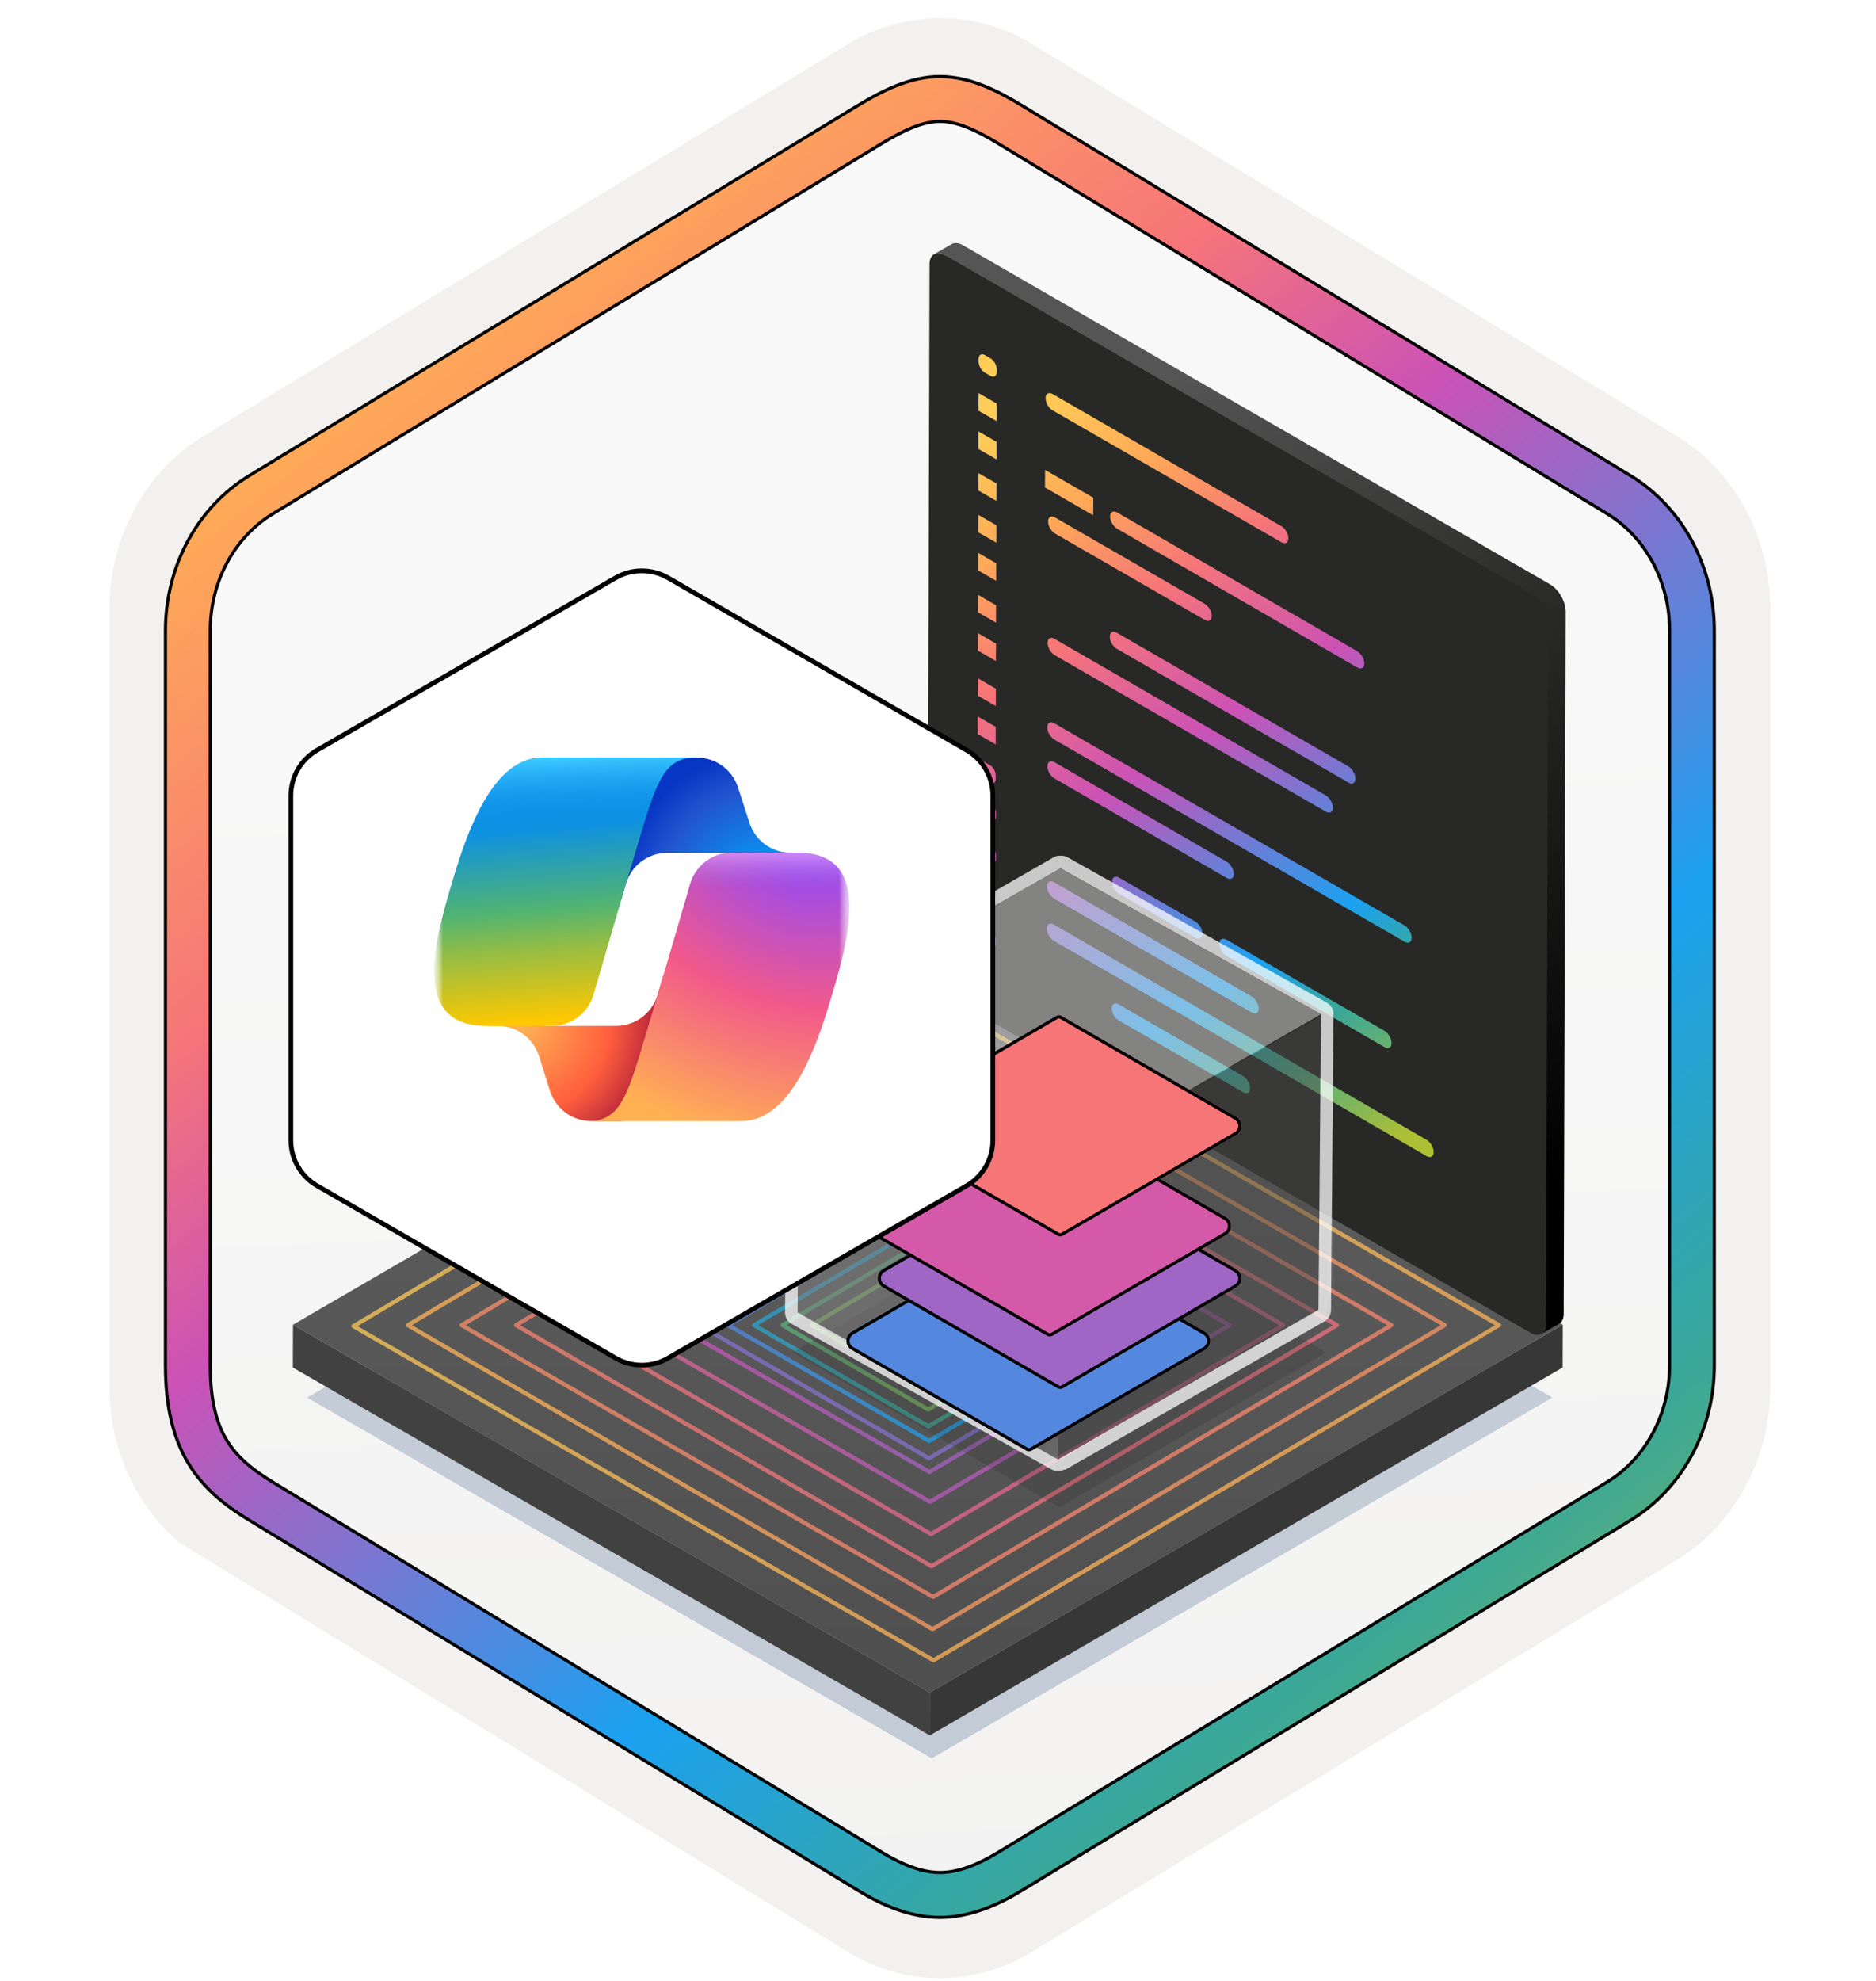 <?xml version="1.0" encoding="UTF-8"?>
<svg xmlns="http://www.w3.org/2000/svg" width="180" height="190" viewBox="0 0 180 190" fill="none">
  <g clip-path="url(#clip0_2430_69)">
    <path d="M90.186 189.742C93.246 189.742 96.256 188.892 98.916 187.272L160.886 149.612C166.426 146.242 169.856 139.912 169.856 133.072V58.362C169.856 51.542 166.426 45.202 160.886 41.822L98.916 4.162C93.586 0.922 86.766 0.942 81.466 4.162L19.496 41.842C13.956 45.212 10.506 51.542 10.506 58.382V133.082C10.506 138.842 12.956 144.262 17.056 147.832V147.862L81.466 187.292C84.106 188.892 87.126 189.742 90.186 189.742ZM90.836 8.692C92.786 8.692 95.266 9.902 96.976 10.952L157.736 48.142C161.486 50.422 163.606 57.022 163.606 61.772L162.976 133.072C162.976 137.822 159.776 142.092 156.026 144.372L95.626 180.752C92.196 182.842 89.406 182.842 85.966 180.752L24.756 144.282C21.006 142.002 17.986 137.802 17.986 133.072V59.432C17.986 54.692 20.716 49.802 24.486 47.512L85.066 10.952C86.766 9.912 88.886 8.692 90.836 8.692Z" fill="#F2F1F0"></path>
    <path fill-rule="evenodd" clip-rule="evenodd" d="M98.086 12.272C95.636 10.772 92.916 10.022 90.186 10.022C87.456 10.022 84.736 10.782 82.286 12.272L26.156 46.602C21.136 49.672 18.026 55.422 18.026 61.672V129.772C18.026 136.002 21.126 141.772 26.156 144.842L82.286 179.172C84.736 180.672 87.456 181.422 90.186 181.422C92.916 181.422 95.636 180.682 98.086 179.172L154.216 144.842C159.236 141.772 162.346 136.002 162.346 129.772V61.672C162.346 55.442 159.246 49.692 154.216 46.602L98.086 12.272Z" fill="url(#paint0_linear_2430_69)"></path>
    <path d="M21.774 138.164L21.773 138.164C20.812 136.594 20.176 134.403 20.176 130.962V60.482C20.176 55.701 22.561 51.481 26.164 49.29L84.623 13.751C86.713 12.5 88.541 11.642 90.186 11.642C91.82 11.642 93.679 12.491 95.738 13.74C95.738 13.74 95.738 13.74 95.738 13.74L154.208 49.28C157.81 51.471 160.196 55.691 160.196 60.472V130.952C160.196 135.723 157.81 139.953 154.208 142.144L95.748 177.684C93.797 178.868 91.906 179.602 90.196 179.602C88.486 179.602 86.594 178.868 84.644 177.684L26.164 142.154C24.163 140.929 22.736 139.744 21.774 138.164ZM97.974 10.074L97.973 10.074C95.862 8.793 93.121 7.342 90.186 7.342C87.257 7.342 84.53 8.786 82.444 10.042H82.434L82.398 10.064L23.928 45.614C23.928 45.614 23.928 45.614 23.928 45.614C18.96 48.633 15.876 54.303 15.876 60.482V130.962C15.876 134.941 16.619 137.96 18.097 140.4L18.098 140.4C19.575 142.829 21.659 144.445 23.928 145.82C23.928 145.82 23.928 145.82 23.928 145.82L82.388 181.36C84.617 182.716 87.315 183.912 90.176 183.912C93.035 183.912 95.744 182.726 97.974 181.37L156.434 145.83C161.401 142.811 164.486 137.141 164.486 130.962V60.482C164.486 54.303 161.401 48.633 156.434 45.614L97.974 10.074Z" fill="url(#paint1_linear_2430_69)" stroke="black" stroke-width="0.3"></path>
    <path opacity="0.2" d="M148.953 134.049L89.403 168.656L29.464 134.05L89.014 99.443L148.953 134.049Z" fill="#003067"></path>
    <path d="M149.944 127.058L89.221 162.346L28.11 127.063L88.832 91.775L149.944 127.058Z" fill="url(#paint2_linear_2430_69)"></path>
    <path d="M149.944 127.058L149.932 131.164L89.21 166.452L89.221 162.346L149.944 127.058Z" fill="#373737"></path>
    <path d="M89.221 162.346L89.21 166.452L28.098 131.169L28.11 127.063L89.221 162.346Z" fill="#414141"></path>
    <path opacity="0.75" d="M64.801 127.148L88.545 113.023L112.945 127.105L89.18 141.187L64.801 127.148Z" stroke="url(#paint3_linear_2430_69)" stroke-width="0.4" stroke-miterlimit="10" stroke-linejoin="round"></path>
    <path opacity="0.75" d="M67.084 127.105L88.588 114.355L110.662 127.105L89.137 139.876L67.084 127.105Z" stroke="url(#paint4_linear_2430_69)" stroke-width="0.4" stroke-miterlimit="10" stroke-linejoin="round"></path>
    <path opacity="0.75" d="M69.885 127.106L88.637 115.982L107.882 127.106L89.151 138.208L69.885 127.106Z" stroke="url(#paint5_linear_2430_69)" stroke-width="0.4" stroke-miterlimit="10" stroke-linejoin="round"></path>
    <path opacity="0.75" d="M72.351 127.106L88.681 117.442L105.416 127.106L89.086 136.811L72.351 127.106Z" stroke="url(#paint6_linear_2430_69)" stroke-width="0.4" stroke-miterlimit="10" stroke-linejoin="round"></path>
    <path opacity="0.75" d="M75.083 127.106L88.729 119.016L102.706 127.106L89.06 135.196L75.083 127.106Z" stroke="url(#paint7_linear_2430_69)" stroke-width="0.4" stroke-miterlimit="10" stroke-linejoin="round"></path>
    <path opacity="0.75" d="M77.884 127.104L88.738 120.672L99.884 127.104L89.012 133.517L77.884 127.104Z" stroke="url(#paint8_linear_2430_69)" stroke-width="0.4" stroke-miterlimit="10" stroke-linejoin="round"></path>
    <path opacity="0.75" d="M33.917 127.202L88.125 94.957L143.829 127.105L89.573 159.253L33.917 127.202Z" stroke="url(#paint9_linear_2430_69)" stroke-width="0.4" stroke-miterlimit="10" stroke-linejoin="round"></path>
    <path opacity="0.75" d="M39.13 127.105L88.221 97.998L138.616 127.105L89.476 156.261L39.13 127.105Z" stroke="url(#paint10_linear_2430_69)" stroke-width="0.4" stroke-miterlimit="10" stroke-linejoin="round"></path>
    <path opacity="0.75" d="M44.295 127.107L88.318 100.992L133.499 127.107L89.525 153.173L44.295 127.107Z" stroke="url(#paint11_linear_2430_69)" stroke-width="0.4" stroke-miterlimit="10" stroke-linejoin="round"></path>
    <path opacity="0.75" d="M49.508 127.105L88.414 104.08L128.286 127.105L89.38 150.227L49.508 127.105Z" stroke="url(#paint12_linear_2430_69)" stroke-width="0.4" stroke-miterlimit="10" stroke-linejoin="round"></path>
    <path opacity="0.75" d="M54.722 127.105L88.511 107.073L123.121 127.105L89.332 147.138L54.722 127.105Z" stroke="url(#paint13_linear_2430_69)" stroke-width="0.4" stroke-miterlimit="10" stroke-linejoin="round"></path>
    <path opacity="0.75" d="M59.838 127.105L88.511 110.114L117.956 127.105L89.235 144.048L59.838 127.105Z" stroke="url(#paint14_linear_2430_69)" stroke-width="0.4" stroke-miterlimit="10" stroke-linejoin="round"></path>
    <path d="M148.728 56.048L92.371 23.509C91.957 23.271 91.575 23.255 91.305 23.414L89.618 24.384C89.888 24.225 90.27 24.241 90.684 24.48L142.379 60.583C143.191 61.044 145.912 61.092 145.928 62.062L148.346 126.98C148.346 127.457 148.171 127.776 147.917 127.935L149.603 126.964C149.874 126.805 150.033 126.487 150.033 126.009L150.224 58.626C150.208 57.655 149.54 56.509 148.728 56.048Z" fill="url(#paint15_linear_2430_69)"></path>
    <path d="M147.041 57.018C147.853 57.48 148.505 58.626 148.537 59.596L148.346 126.98C148.346 127.935 147.662 128.301 146.85 127.839L90.493 95.301C89.649 94.808 88.997 93.646 88.997 92.707L89.188 25.339C89.188 24.384 89.872 24.019 90.684 24.48L147.041 57.018Z" fill="#282827"></path>
    <path d="M136.89 109.334C137.256 109.541 137.559 110.066 137.559 110.496C137.559 110.941 137.256 111.101 136.89 110.894L101.122 90.241C100.74 90.018 100.438 89.509 100.438 89.064C100.438 88.634 100.74 88.459 101.122 88.682L136.89 109.334Z" fill="url(#paint16_linear_2430_69)"></path>
    <path d="M119.261 103.209C119.642 103.431 119.945 103.941 119.945 104.37C119.945 104.816 119.642 104.975 119.261 104.752L107.343 97.878C106.961 97.656 106.675 97.147 106.675 96.717C106.675 96.287 106.977 96.112 107.343 96.335L119.261 103.209Z" fill="url(#paint17_linear_2430_69)"></path>
    <path d="M120.088 95.571C120.454 95.778 120.772 96.319 120.772 96.733C120.772 97.178 120.47 97.338 120.088 97.115L101.138 86.184C100.756 85.961 100.454 85.452 100.454 85.006C100.454 84.577 100.756 84.402 101.138 84.624L120.088 95.571Z" fill="url(#paint18_linear_2430_69)"></path>
    <path d="M114.694 88.395C115.076 88.618 115.378 89.143 115.378 89.557C115.378 90.002 115.076 90.162 114.694 89.939L107.375 85.722C106.993 85.499 106.707 84.99 106.707 84.561C106.707 84.131 107.009 83.956 107.375 84.179L114.694 88.395Z" fill="url(#paint19_linear_2430_69)"></path>
    <path d="M117.701 82.651C118.067 82.858 118.385 83.399 118.385 83.829C118.385 84.258 118.083 84.433 117.701 84.211L101.17 74.664C100.788 74.441 100.501 73.932 100.501 73.502C100.501 73.057 100.804 72.898 101.17 73.105L117.701 82.651Z" fill="url(#paint20_linear_2430_69)"></path>
    <path d="M132.849 98.881C133.215 99.088 133.517 99.613 133.517 100.042C133.517 100.488 133.215 100.647 132.849 100.44L117.685 91.689C117.303 91.466 117.001 90.957 117.001 90.511C117.001 90.082 117.303 89.923 117.685 90.13L132.849 98.881Z" fill="url(#paint21_linear_2430_69)"></path>
    <path d="M134.758 88.761C135.14 88.984 135.442 89.493 135.442 89.939C135.442 90.384 135.14 90.543 134.758 90.321L101.169 70.941C100.788 70.718 100.485 70.209 100.485 69.763C100.485 69.318 100.788 69.159 101.169 69.381L134.758 88.761Z" fill="url(#paint22_linear_2430_69)"></path>
    <path d="M127.2 76.287C127.582 76.51 127.884 77.035 127.884 77.464C127.884 77.91 127.582 78.069 127.2 77.846L101.201 62.842C100.819 62.619 100.517 62.11 100.517 61.664C100.517 61.219 100.819 61.06 101.201 61.283L127.2 76.287Z" fill="url(#paint23_linear_2430_69)"></path>
    <path d="M129.38 73.518C129.762 73.741 130.048 74.25 130.048 74.68C130.048 75.109 129.746 75.284 129.38 75.062L107.168 62.237C106.786 62.015 106.484 61.505 106.484 61.076C106.484 60.63 106.786 60.471 107.168 60.694L129.38 73.518Z" fill="url(#paint24_linear_2430_69)"></path>
    <path d="M95.615 46.374L95.6 48.045L93.865 47.042V45.371L95.615 46.374Z" fill="url(#paint25_linear_2430_69)"></path>
    <path d="M95.6 50.383V52.054L93.849 51.052L93.865 49.381L95.6 50.383Z" fill="url(#paint26_linear_2430_69)"></path>
    <path d="M95.584 54.027V55.714L93.849 54.711V53.025L95.584 54.027Z" fill="url(#paint27_linear_2430_69)"></path>
    <path d="M95.568 58.053V59.723L93.833 58.721V57.05L95.568 58.053Z" fill="url(#paint28_linear_2430_69)"></path>
    <path d="M95.568 61.728L95.552 63.399L93.817 62.396L93.833 60.726L95.568 61.728Z" fill="url(#paint29_linear_2430_69)"></path>
    <path d="M95.552 66.056V67.727L93.817 66.724V65.054L95.552 66.056Z" fill="url(#paint30_linear_2430_69)"></path>
    <path d="M95.536 69.716V71.402L93.802 70.4V68.713L95.536 69.716Z" fill="url(#paint31_linear_2430_69)"></path>
    <path d="M94.979 73.391C95.297 73.566 95.536 73.996 95.536 74.362V74.728C95.536 75.094 95.297 75.237 94.979 75.046L94.343 74.68C94.024 74.505 93.802 74.075 93.802 73.725V73.359C93.802 72.993 94.04 72.85 94.358 73.041L94.979 73.391Z" fill="url(#paint32_linear_2430_69)"></path>
    <path d="M95.027 77.051C95.329 77.226 95.568 77.655 95.568 78.005V78.292C95.568 78.658 95.329 78.801 95.011 78.61L94.486 78.308C94.183 78.133 93.945 77.703 93.945 77.353V77.067C93.945 76.701 94.183 76.573 94.502 76.748L95.027 77.051Z" fill="url(#paint33_linear_2430_69)"></path>
    <path d="M95.027 81.108C95.329 81.283 95.568 81.713 95.568 82.063V82.349C95.568 82.715 95.329 82.858 95.011 82.667L94.486 82.365C94.183 82.19 93.945 81.76 93.945 81.41V81.124C93.945 80.774 94.183 80.631 94.502 80.806L95.027 81.108Z" fill="url(#paint34_linear_2430_69)"></path>
    <path d="M95.011 85.149C95.313 85.324 95.552 85.754 95.552 86.104V86.391C95.552 86.756 95.313 86.9 94.995 86.709L94.47 86.406C94.167 86.231 93.929 85.802 93.929 85.452V85.165C93.929 84.815 94.167 84.672 94.486 84.847L95.011 85.149Z" fill="url(#paint35_linear_2430_69)"></path>
    <path d="M94.995 89.207C95.297 89.382 95.536 89.811 95.536 90.162V90.448C95.536 90.814 95.297 90.957 94.979 90.766L94.47 90.448C94.167 90.273 93.929 89.843 93.929 89.493V89.207C93.929 88.857 94.167 88.714 94.486 88.889L94.995 89.207Z" fill="url(#paint36_linear_2430_69)"></path>
    <path d="M115.584 57.91C115.95 58.116 116.268 58.641 116.268 59.071C116.268 59.517 115.966 59.676 115.584 59.453L101.232 51.179C100.85 50.956 100.564 50.447 100.564 50.017C100.564 49.588 100.866 49.413 101.232 49.636L115.584 57.91Z" fill="url(#paint37_linear_2430_69)"></path>
    <path d="M104.908 47.742L104.892 49.429L100.262 46.756L100.277 45.069L104.908 47.742Z" fill="url(#paint38_linear_2430_69)"></path>
    <path d="M130.222 62.46C130.588 62.667 130.906 63.208 130.906 63.638C130.906 64.083 130.604 64.242 130.222 64.019L107.199 50.718C106.817 50.495 106.515 49.986 106.515 49.54C106.515 49.111 106.817 48.935 107.199 49.158L130.222 62.46Z" fill="url(#paint39_linear_2430_69)"></path>
    <path d="M95.026 34.361C95.376 34.568 95.631 35.013 95.631 35.411V35.697C95.631 36.079 95.344 36.239 95.026 36.047L94.501 35.745C94.167 35.554 93.896 35.077 93.896 34.695V34.409C93.896 34.043 94.167 33.868 94.501 34.059L95.026 34.361Z" fill="url(#paint40_linear_2430_69)"></path>
    <path d="M95.631 38.705V40.391L93.88 39.389L93.896 37.702L95.631 38.705Z" fill="url(#paint41_linear_2430_69)"></path>
    <path d="M95.615 42.38V44.067L93.88 43.065V41.378L95.615 42.38Z" fill="url(#paint42_linear_2430_69)"></path>
    <path d="M122.934 50.463C123.3 50.67 123.618 51.195 123.618 51.624C123.618 52.07 123.316 52.229 122.934 52.006L100.993 39.357C100.611 39.134 100.324 38.625 100.324 38.18C100.324 37.75 100.627 37.575 101.008 37.798L122.934 50.463Z" fill="url(#paint43_linear_2430_69)"></path>
    <path opacity="0.15" d="M127.235 129.737L101.643 144.584L76.051 129.737L101.527 114.89L127.235 129.737Z" fill="#1F1D20"></path>
    <path opacity="0.5" d="M76.768 97.523L101.759 83.287L126.75 97.28L101.759 111.642L76.768 97.523Z" fill="#DEDEDE"></path>
    <path opacity="0.5" d="M101.759 111.642L101.516 139.997L126.507 125.762L126.75 97.407L101.759 111.642Z" fill="#4A4A4A"></path>
    <path opacity="0.5" d="M76.768 97.523L76.525 125.878L101.516 139.997L101.759 111.642L76.768 97.523Z" fill="#838383"></path>
    <path opacity="0.75" d="M101.759 83.277L126.75 97.27L126.508 125.625L101.516 139.987L76.525 125.878L76.768 97.523L101.759 83.277ZM101.759 82.075C101.516 82.075 101.4 82.075 101.158 82.191L76.167 96.553C75.808 96.795 75.566 97.154 75.566 97.639C75.566 97.639 75.566 97.639 75.566 97.755L75.323 125.878C75.323 126.363 75.566 126.721 75.924 126.964L100.915 140.957C101.158 141.073 101.274 141.073 101.516 141.073C101.759 141.073 101.875 141.073 102.117 140.957C102.117 140.957 102.117 140.957 102.233 140.957L127.109 126.721C127.467 126.479 127.71 126.12 127.71 125.635L127.952 97.28C127.952 96.795 127.71 96.437 127.351 96.194L102.371 82.191C102.128 82.075 101.885 82.075 101.759 82.075Z" fill="white"></path>
    <g filter="url(#filter0_dddd_2430_69)">
      <path d="M118.61 120.744C119.276 121.128 119.277 122.089 118.612 122.475L101.977 132.133C101.823 132.223 101.632 132.223 101.477 132.134L84.718 122.47C84.052 122.086 84.051 121.125 84.716 120.739L101.351 111.081C101.505 110.991 101.696 110.991 101.851 111.08L118.61 120.744Z" fill="#5388DE"></path>
      <path d="M118.537 122.345L101.902 132.003C101.794 132.066 101.66 132.067 101.552 132.004L84.793 122.34C84.227 122.014 84.226 121.197 84.791 120.869L101.426 111.211C101.534 111.148 101.668 111.148 101.776 111.21L118.535 120.874C119.101 121.2 119.102 122.017 118.537 122.345Z" stroke="black" stroke-width="0.3"></path>
    </g>
    <g filter="url(#filter1_dddd_2430_69)">
      <path d="M118.611 114.745C119.277 115.129 119.279 116.089 118.614 116.475L101.978 126.154C101.823 126.244 101.631 126.244 101.476 126.154L84.716 116.471C84.051 116.086 84.05 115.126 84.714 114.74L101.351 105.081C101.505 104.991 101.696 104.991 101.851 105.08L118.611 114.745Z" fill="#9F66C5"></path>
      <path d="M118.539 116.346L101.902 126.024C101.794 126.087 101.66 126.087 101.551 126.025L84.791 116.341C84.225 116.014 84.225 115.198 84.79 114.87L101.426 105.211C101.534 105.148 101.668 105.148 101.776 105.21L118.536 114.875C119.102 115.201 119.104 116.017 118.539 116.346Z" stroke="black" stroke-width="0.3"></path>
    </g>
    <g filter="url(#filter2_dddd_2430_69)">
      <path d="M118.612 107.731C119.277 108.115 119.278 109.076 118.614 109.462L101.977 119.121C101.823 119.211 101.632 119.211 101.477 119.122L84.717 109.457C84.051 109.073 84.049 108.113 84.714 107.727L101.35 98.048C101.505 97.958 101.696 97.958 101.852 98.047L118.612 107.731Z" fill="#D45AA9"></path>
      <path d="M118.538 109.332L101.902 118.991C101.794 119.054 101.66 119.054 101.552 118.992L84.792 109.327C84.226 109.001 84.224 108.185 84.789 107.856L101.426 98.178C101.534 98.115 101.668 98.115 101.777 98.177L118.537 107.861C119.102 108.188 119.103 109.004 118.538 109.332Z" stroke="black" stroke-width="0.3"></path>
    </g>
    <g filter="url(#filter3_dddd_2430_69)">
      <path d="M118.612 100.128C119.277 100.513 119.278 101.473 118.613 101.859L101.977 111.518C101.822 111.608 101.631 111.608 101.476 111.519L84.717 101.854C84.051 101.47 84.049 100.51 84.713 100.124L101.35 90.445C101.505 90.355 101.696 90.355 101.851 90.445L118.612 100.128Z" fill="#F67678"></path>
      <path d="M118.538 101.729L101.902 111.388C101.794 111.451 101.66 111.451 101.551 111.389L84.792 101.724C84.226 101.398 84.224 100.582 84.789 100.253L101.425 90.575C101.534 90.512 101.668 90.512 101.776 90.575L118.537 100.258C119.102 100.585 119.103 101.401 118.538 101.729Z" stroke="black" stroke-width="0.3"></path>
    </g>
    <g filter="url(#filter4_d_2430_69)">
      <path d="M95.335 105.374V72.312C95.335 71.416 95.099 70.535 94.651 69.759C94.203 68.983 93.559 68.338 92.783 67.889L64.139 51.358C63.363 50.911 62.482 50.675 61.585 50.675C60.689 50.675 59.808 50.911 59.031 51.358L30.387 67.889C29.61 68.337 28.965 68.981 28.516 69.758C28.067 70.534 27.831 71.415 27.831 72.312V105.374C27.83 106.271 28.066 107.152 28.515 107.928C28.964 108.705 29.61 109.349 30.387 109.796L59.031 126.327C59.807 126.777 60.688 127.014 61.585 127.014C62.482 127.014 63.363 126.777 64.139 126.327L92.783 109.796C93.56 109.348 94.204 108.704 94.652 107.927C95.1 107.151 95.336 106.27 95.335 105.374V105.374Z" fill="white"></path>
      <path d="M95.335 105.374V72.312C95.335 71.416 95.099 70.535 94.651 69.759C94.203 68.983 93.559 68.338 92.783 67.889M95.335 105.374C95.336 106.27 95.1 107.151 94.652 107.927C94.204 108.704 93.56 109.348 92.783 109.796L64.139 126.327C63.363 126.777 62.482 127.014 61.585 127.014C60.688 127.014 59.807 126.777 59.031 126.327L30.387 109.796C29.61 109.349 28.964 108.705 28.515 107.928C28.066 107.152 27.83 106.271 27.831 105.374V72.312C27.831 71.415 28.067 70.534 28.516 69.758C28.965 68.981 29.61 68.337 30.387 67.889L59.031 51.358M95.335 105.374L95.185 105.374C95.186 106.244 94.957 107.099 94.522 107.852C94.088 108.606 93.462 109.232 92.708 109.666L92.778 109.787L92.708 109.666L64.064 126.197L64.064 126.197C63.311 126.634 62.456 126.864 61.585 126.864C60.715 126.864 59.859 126.634 59.106 126.197L59.106 126.197L30.462 109.666L30.462 109.666C29.707 109.232 29.081 108.607 28.645 107.853C28.209 107.1 27.98 106.244 27.981 105.374V105.374V72.312C27.981 71.442 28.21 70.587 28.646 69.833C29.082 69.079 29.708 68.454 30.462 68.019L30.462 68.019L59.106 51.488L59.031 51.358M95.335 105.374H95.185V72.312C95.185 71.442 94.956 70.587 94.521 69.834C94.087 69.081 93.461 68.455 92.708 68.019M92.783 67.889L64.139 51.358C63.363 50.911 62.482 50.675 61.585 50.675C60.689 50.675 59.808 50.911 59.031 51.358M92.783 67.889L92.708 68.019L92.708 68.019M92.783 67.889L92.708 68.019M59.031 51.358L59.106 51.488C59.86 51.054 60.715 50.825 61.585 50.825C62.455 50.825 63.31 51.054 64.064 51.488M92.708 68.019L64.064 51.488M64.064 51.488L64.137 51.363L64.064 51.488L64.064 51.488Z" stroke="black" stroke-width="0.3"></path>
    </g>
    <mask id="mask0_2430_69" style="mask-type:luminance" maskUnits="userSpaceOnUse" x="41" y="70" width="41" height="41">
      <path d="M81.507 70.172H41.659V110.02H81.507V70.172Z" fill="white"></path>
    </mask>
    <g mask="url(#mask0_2430_69)">
      <mask id="mask1_2430_69" style="mask-type:luminance" maskUnits="userSpaceOnUse" x="41" y="70" width="41" height="41">
        <path d="M81.506 70.172H41.658V110.02H81.506V70.172Z" fill="white"></path>
      </mask>
      <g mask="url(#mask1_2430_69)">
        <path d="M70.814 75.536C70.259 73.823 68.664 72.663 66.864 72.663H65.492C63.485 72.663 61.766 74.098 61.407 76.072L59.463 86.775L60.053 84.772C60.574 83.007 62.194 81.795 64.035 81.795H70.959L73.942 83.277L76.818 81.795H75.859C74.059 81.795 72.464 80.635 71.91 78.922L70.814 75.536Z" fill="url(#paint44_radial_2430_69)"></path>
        <path d="M52.777 104.639C53.326 106.36 54.925 107.529 56.732 107.529H59.42C61.7 107.529 63.553 105.691 63.571 103.412L63.65 93.553L63.09 95.432C62.566 97.192 60.949 98.398 59.112 98.398H52.137L49.579 96.692L46.811 98.398H47.755C49.562 98.398 51.161 99.567 51.71 101.289L52.777 104.639Z" fill="url(#paint45_radial_2430_69)"></path>
        <path d="M66.563 72.664H52.035C47.885 72.664 45.394 78.06 43.734 83.456C41.767 89.849 39.193 98.399 46.639 98.399H52.959C54.808 98.399 56.432 97.181 56.948 95.405C58.039 91.652 59.95 85.106 61.451 80.122C62.214 77.589 62.85 75.414 63.825 74.059C64.372 73.3 65.283 72.664 66.563 72.664Z" fill="url(#paint46_linear_2430_69)"></path>
        <path d="M66.563 72.664H52.035C47.885 72.664 45.394 78.06 43.734 83.456C41.767 89.849 39.193 98.399 46.639 98.399H52.959C54.808 98.399 56.432 97.181 56.948 95.405C58.039 91.652 59.95 85.106 61.451 80.122C62.214 77.589 62.85 75.414 63.825 74.059C64.372 73.3 65.283 72.664 66.563 72.664Z" fill="url(#paint47_linear_2430_69)"></path>
        <path d="M56.599 107.53H71.127C75.278 107.53 77.769 102.134 79.429 96.737C81.396 90.344 83.97 81.794 76.523 81.794H70.204C68.355 81.794 66.73 83.013 66.215 84.788C65.124 88.541 63.213 95.088 61.712 100.071C60.949 102.604 60.313 104.78 59.338 106.134C58.791 106.894 57.879 107.53 56.599 107.53Z" fill="url(#paint48_radial_2430_69)"></path>
        <path d="M56.599 107.53H71.127C75.278 107.53 77.769 102.134 79.429 96.737C81.396 90.344 83.97 81.794 76.523 81.794H70.204C68.355 81.794 66.73 83.013 66.215 84.788C65.124 88.541 63.213 95.088 61.712 100.071C60.949 102.604 60.313 104.78 59.338 106.134C58.791 106.894 57.879 107.53 56.599 107.53Z" fill="url(#paint49_linear_2430_69)"></path>
      </g>
    </g>
  </g>
  <defs>
    <filter id="filter0_dddd_2430_69" x="80.218" y="110.013" width="39.892" height="28.187" filterUnits="userSpaceOnUse" color-interpolation-filters="sRGB">
      <feFlood flood-opacity="0" result="BackgroundImageFix"></feFlood>
      <feColorMatrix in="SourceAlpha" type="matrix" values="0 0 0 0 0 0 0 0 0 0 0 0 0 0 0 0 0 0 127 0" result="hardAlpha"></feColorMatrix>
      <feOffset></feOffset>
      <feGaussianBlur stdDeviation="0.5"></feGaussianBlur>
      <feColorMatrix type="matrix" values="0 0 0 0 0 0 0 0 0 0 0 0 0 0 0 0 0 0 0.1 0"></feColorMatrix>
      <feBlend mode="normal" in2="BackgroundImageFix" result="effect1_dropShadow_2430_69"></feBlend>
      <feColorMatrix in="SourceAlpha" type="matrix" values="0 0 0 0 0 0 0 0 0 0 0 0 0 0 0 0 0 0 127 0" result="hardAlpha"></feColorMatrix>
      <feOffset dy="1"></feOffset>
      <feGaussianBlur stdDeviation="0.5"></feGaussianBlur>
      <feColorMatrix type="matrix" values="0 0 0 0 0 0 0 0 0 0 0 0 0 0 0 0 0 0 0.09 0"></feColorMatrix>
      <feBlend mode="normal" in2="effect1_dropShadow_2430_69" result="effect2_dropShadow_2430_69"></feBlend>
      <feColorMatrix in="SourceAlpha" type="matrix" values="0 0 0 0 0 0 0 0 0 0 0 0 0 0 0 0 0 0 127 0" result="hardAlpha"></feColorMatrix>
      <feOffset dx="-1" dy="2"></feOffset>
      <feGaussianBlur stdDeviation="0.5"></feGaussianBlur>
      <feColorMatrix type="matrix" values="0 0 0 0 0 0 0 0 0 0 0 0 0 0 0 0 0 0 0.05 0"></feColorMatrix>
      <feBlend mode="normal" in2="effect2_dropShadow_2430_69" result="effect3_dropShadow_2430_69"></feBlend>
      <feColorMatrix in="SourceAlpha" type="matrix" values="0 0 0 0 0 0 0 0 0 0 0 0 0 0 0 0 0 0 127 0" result="hardAlpha"></feColorMatrix>
      <feOffset dx="-2" dy="4"></feOffset>
      <feGaussianBlur stdDeviation="1"></feGaussianBlur>
      <feColorMatrix type="matrix" values="0 0 0 0 0 0 0 0 0 0 0 0 0 0 0 0 0 0 0.01 0"></feColorMatrix>
      <feBlend mode="normal" in2="effect3_dropShadow_2430_69" result="effect4_dropShadow_2430_69"></feBlend>
      <feBlend mode="normal" in="SourceGraphic" in2="effect4_dropShadow_2430_69" result="shape"></feBlend>
    </filter>
    <filter id="filter1_dddd_2430_69" x="82.216" y="104.013" width="38.895" height="28.208" filterUnits="userSpaceOnUse" color-interpolation-filters="sRGB">
      <feFlood flood-opacity="0" result="BackgroundImageFix"></feFlood>
      <feColorMatrix in="SourceAlpha" type="matrix" values="0 0 0 0 0 0 0 0 0 0 0 0 0 0 0 0 0 0 127 0" result="hardAlpha"></feColorMatrix>
      <feOffset></feOffset>
      <feGaussianBlur stdDeviation="0.5"></feGaussianBlur>
      <feColorMatrix type="matrix" values="0 0 0 0 0 0 0 0 0 0 0 0 0 0 0 0 0 0 0.1 0"></feColorMatrix>
      <feBlend mode="normal" in2="BackgroundImageFix" result="effect1_dropShadow_2430_69"></feBlend>
      <feColorMatrix in="SourceAlpha" type="matrix" values="0 0 0 0 0 0 0 0 0 0 0 0 0 0 0 0 0 0 127 0" result="hardAlpha"></feColorMatrix>
      <feOffset dy="1"></feOffset>
      <feGaussianBlur stdDeviation="0.5"></feGaussianBlur>
      <feColorMatrix type="matrix" values="0 0 0 0 0 0 0 0 0 0 0 0 0 0 0 0 0 0 0.09 0"></feColorMatrix>
      <feBlend mode="normal" in2="effect1_dropShadow_2430_69" result="effect2_dropShadow_2430_69"></feBlend>
      <feColorMatrix in="SourceAlpha" type="matrix" values="0 0 0 0 0 0 0 0 0 0 0 0 0 0 0 0 0 0 127 0" result="hardAlpha"></feColorMatrix>
      <feOffset dy="2"></feOffset>
      <feGaussianBlur stdDeviation="0.5"></feGaussianBlur>
      <feColorMatrix type="matrix" values="0 0 0 0 0 0 0 0 0 0 0 0 0 0 0 0 0 0 0.05 0"></feColorMatrix>
      <feBlend mode="normal" in2="effect2_dropShadow_2430_69" result="effect3_dropShadow_2430_69"></feBlend>
      <feColorMatrix in="SourceAlpha" type="matrix" values="0 0 0 0 0 0 0 0 0 0 0 0 0 0 0 0 0 0 127 0" result="hardAlpha"></feColorMatrix>
      <feOffset dy="4"></feOffset>
      <feGaussianBlur stdDeviation="1"></feGaussianBlur>
      <feColorMatrix type="matrix" values="0 0 0 0 0 0 0 0 0 0 0 0 0 0 0 0 0 0 0.01 0"></feColorMatrix>
      <feBlend mode="normal" in2="effect3_dropShadow_2430_69" result="effect4_dropShadow_2430_69"></feBlend>
      <feBlend mode="normal" in="SourceGraphic" in2="effect4_dropShadow_2430_69" result="shape"></feBlend>
    </filter>
    <filter id="filter2_dddd_2430_69" x="81.216" y="96.98" width="39.895" height="29.208" filterUnits="userSpaceOnUse" color-interpolation-filters="sRGB">
      <feFlood flood-opacity="0" result="BackgroundImageFix"></feFlood>
      <feColorMatrix in="SourceAlpha" type="matrix" values="0 0 0 0 0 0 0 0 0 0 0 0 0 0 0 0 0 0 127 0" result="hardAlpha"></feColorMatrix>
      <feOffset></feOffset>
      <feGaussianBlur stdDeviation="0.5"></feGaussianBlur>
      <feColorMatrix type="matrix" values="0 0 0 0 0 0 0 0 0 0 0 0 0 0 0 0 0 0 0.1 0"></feColorMatrix>
      <feBlend mode="normal" in2="BackgroundImageFix" result="effect1_dropShadow_2430_69"></feBlend>
      <feColorMatrix in="SourceAlpha" type="matrix" values="0 0 0 0 0 0 0 0 0 0 0 0 0 0 0 0 0 0 127 0" result="hardAlpha"></feColorMatrix>
      <feOffset dy="1"></feOffset>
      <feGaussianBlur stdDeviation="0.5"></feGaussianBlur>
      <feColorMatrix type="matrix" values="0 0 0 0 0 0 0 0 0 0 0 0 0 0 0 0 0 0 0.09 0"></feColorMatrix>
      <feBlend mode="normal" in2="effect1_dropShadow_2430_69" result="effect2_dropShadow_2430_69"></feBlend>
      <feColorMatrix in="SourceAlpha" type="matrix" values="0 0 0 0 0 0 0 0 0 0 0 0 0 0 0 0 0 0 127 0" result="hardAlpha"></feColorMatrix>
      <feOffset dy="3"></feOffset>
      <feGaussianBlur stdDeviation="1"></feGaussianBlur>
      <feColorMatrix type="matrix" values="0 0 0 0 0 0 0 0 0 0 0 0 0 0 0 0 0 0 0.05 0"></feColorMatrix>
      <feBlend mode="normal" in2="effect2_dropShadow_2430_69" result="effect3_dropShadow_2430_69"></feBlend>
      <feColorMatrix in="SourceAlpha" type="matrix" values="0 0 0 0 0 0 0 0 0 0 0 0 0 0 0 0 0 0 127 0" result="hardAlpha"></feColorMatrix>
      <feOffset dx="-1" dy="5"></feOffset>
      <feGaussianBlur stdDeviation="1"></feGaussianBlur>
      <feColorMatrix type="matrix" values="0 0 0 0 0 0 0 0 0 0 0 0 0 0 0 0 0 0 0.01 0"></feColorMatrix>
      <feBlend mode="normal" in2="effect3_dropShadow_2430_69" result="effect4_dropShadow_2430_69"></feBlend>
      <feBlend mode="normal" in="SourceGraphic" in2="effect4_dropShadow_2430_69" result="shape"></feBlend>
    </filter>
    <filter id="filter3_dddd_2430_69" x="82.216" y="89.377" width="38.895" height="28.208" filterUnits="userSpaceOnUse" color-interpolation-filters="sRGB">
      <feFlood flood-opacity="0" result="BackgroundImageFix"></feFlood>
      <feColorMatrix in="SourceAlpha" type="matrix" values="0 0 0 0 0 0 0 0 0 0 0 0 0 0 0 0 0 0 127 0" result="hardAlpha"></feColorMatrix>
      <feOffset></feOffset>
      <feGaussianBlur stdDeviation="0.5"></feGaussianBlur>
      <feColorMatrix type="matrix" values="0 0 0 0 0 0 0 0 0 0 0 0 0 0 0 0 0 0 0.1 0"></feColorMatrix>
      <feBlend mode="normal" in2="BackgroundImageFix" result="effect1_dropShadow_2430_69"></feBlend>
      <feColorMatrix in="SourceAlpha" type="matrix" values="0 0 0 0 0 0 0 0 0 0 0 0 0 0 0 0 0 0 127 0" result="hardAlpha"></feColorMatrix>
      <feOffset dy="1"></feOffset>
      <feGaussianBlur stdDeviation="0.5"></feGaussianBlur>
      <feColorMatrix type="matrix" values="0 0 0 0 0 0 0 0 0 0 0 0 0 0 0 0 0 0 0.09 0"></feColorMatrix>
      <feBlend mode="normal" in2="effect1_dropShadow_2430_69" result="effect2_dropShadow_2430_69"></feBlend>
      <feColorMatrix in="SourceAlpha" type="matrix" values="0 0 0 0 0 0 0 0 0 0 0 0 0 0 0 0 0 0 127 0" result="hardAlpha"></feColorMatrix>
      <feOffset dy="2"></feOffset>
      <feGaussianBlur stdDeviation="0.5"></feGaussianBlur>
      <feColorMatrix type="matrix" values="0 0 0 0 0 0 0 0 0 0 0 0 0 0 0 0 0 0 0.05 0"></feColorMatrix>
      <feBlend mode="normal" in2="effect2_dropShadow_2430_69" result="effect3_dropShadow_2430_69"></feBlend>
      <feColorMatrix in="SourceAlpha" type="matrix" values="0 0 0 0 0 0 0 0 0 0 0 0 0 0 0 0 0 0 127 0" result="hardAlpha"></feColorMatrix>
      <feOffset dy="4"></feOffset>
      <feGaussianBlur stdDeviation="1"></feGaussianBlur>
      <feColorMatrix type="matrix" values="0 0 0 0 0 0 0 0 0 0 0 0 0 0 0 0 0 0 0.01 0"></feColorMatrix>
      <feBlend mode="normal" in2="effect3_dropShadow_2430_69" result="effect4_dropShadow_2430_69"></feBlend>
      <feBlend mode="normal" in="SourceGraphic" in2="effect4_dropShadow_2430_69" result="shape"></feBlend>
    </filter>
    <filter id="filter4_d_2430_69" x="23.831" y="50.675" width="75.504" height="84.339" filterUnits="userSpaceOnUse" color-interpolation-filters="sRGB">
      <feFlood flood-opacity="0" result="BackgroundImageFix"></feFlood>
      <feColorMatrix in="SourceAlpha" type="matrix" values="0 0 0 0 0 0 0 0 0 0 0 0 0 0 0 0 0 0 127 0" result="hardAlpha"></feColorMatrix>
      <feOffset dy="4"></feOffset>
      <feGaussianBlur stdDeviation="2"></feGaussianBlur>
      <feComposite in2="hardAlpha" operator="out"></feComposite>
      <feColorMatrix type="matrix" values="0 0 0 0 0 0 0 0 0 0 0 0 0 0 0 0 0 0 0.25 0"></feColorMatrix>
      <feBlend mode="normal" in2="BackgroundImageFix" result="effect1_dropShadow_2430_69"></feBlend>
      <feBlend mode="normal" in="SourceGraphic" in2="effect1_dropShadow_2430_69" result="shape"></feBlend>
    </filter>
    <linearGradient id="paint0_linear_2430_69" x1="96.826" y1="3.084" x2="105.003" y2="204.58" gradientUnits="userSpaceOnUse">
      <stop offset="0.319" stop-color="#F8F8F8"></stop>
      <stop offset="1" stop-color="#F2F1F0"></stop>
    </linearGradient>
    <linearGradient id="paint1_linear_2430_69" x1="15.768" y1="0.252" x2="166.131" y2="188.976" gradientUnits="userSpaceOnUse">
      <stop stop-color="#FECC57"></stop>
      <stop offset="0.173" stop-color="#FEA958"></stop>
      <stop offset="0.327" stop-color="#F67579"></stop>
      <stop offset="0.433" stop-color="#CB52B6"></stop>
      <stop offset="0.654" stop-color="#1BA1F0"></stop>
      <stop offset="0.808" stop-color="#3BA896"></stop>
      <stop offset="1" stop-color="#ADBF34"></stop>
    </linearGradient>
    <linearGradient id="paint2_linear_2430_69" x1="89.027" y1="91.775" x2="89.027" y2="162.346" gradientUnits="userSpaceOnUse">
      <stop stop-color="#606060"></stop>
      <stop offset="1" stop-color="#4F4F4F"></stop>
    </linearGradient>
    <linearGradient id="paint3_linear_2430_69" x1="82.646" y1="116.337" x2="95.08" y2="137.874" gradientUnits="userSpaceOnUse">
      <stop stop-color="#CA53B6"></stop>
      <stop offset="1" stop-color="#A663C2"></stop>
    </linearGradient>
    <linearGradient id="paint4_linear_2430_69" x1="83.245" y1="117.357" x2="94.512" y2="136.872" gradientUnits="userSpaceOnUse">
      <stop stop-color="#8472CD"></stop>
      <stop offset="1" stop-color="#8671CD"></stop>
    </linearGradient>
    <linearGradient id="paint5_linear_2430_69" x1="83.974" y1="118.588" x2="93.805" y2="135.615" gradientUnits="userSpaceOnUse">
      <stop stop-color="#5388DE"></stop>
      <stop offset="1" stop-color="#1DA1EC"></stop>
    </linearGradient>
    <linearGradient id="paint6_linear_2430_69" x1="84.612" y1="119.695" x2="93.181" y2="134.536" gradientUnits="userSpaceOnUse">
      <stop stop-color="#27A4CE"></stop>
      <stop offset="1" stop-color="#3FA993"></stop>
    </linearGradient>
    <linearGradient id="paint7_linear_2430_69" x1="85.306" y1="120.894" x2="92.474" y2="133.31" gradientUnits="userSpaceOnUse">
      <stop stop-color="#57AE7D"></stop>
      <stop offset="1" stop-color="#7BB560"></stop>
    </linearGradient>
    <linearGradient id="paint8_linear_2430_69" x1="86.02" y1="122.16" x2="91.732" y2="132.053" gradientUnits="userSpaceOnUse">
      <stop stop-color="#7BB560"></stop>
      <stop offset="1" stop-color="#AABE37"></stop>
    </linearGradient>
    <linearGradient id="paint9_linear_2430_69" x1="74.656" y1="102.523" x2="103.042" y2="151.689" gradientUnits="userSpaceOnUse">
      <stop stop-color="#FECA57"></stop>
      <stop offset="1" stop-color="#FEB358"></stop>
    </linearGradient>
    <linearGradient id="paint10_linear_2430_69" x1="76.025" y1="104.851" x2="117.699" y2="140.709" gradientUnits="userSpaceOnUse">
      <stop stop-color="#FFB358"></stop>
      <stop offset="1" stop-color="#FB9664"></stop>
    </linearGradient>
    <linearGradient id="paint11_linear_2430_69" x1="77.371" y1="107.11" x2="100.45" y2="147.083" gradientUnits="userSpaceOnUse">
      <stop stop-color="#FA9068"></stop>
      <stop offset="1" stop-color="#F9866E"></stop>
    </linearGradient>
    <linearGradient id="paint12_linear_2430_69" x1="78.721" y1="109.448" x2="99.136" y2="144.806" gradientUnits="userSpaceOnUse">
      <stop stop-color="#F88370"></stop>
      <stop offset="1" stop-color="#F07181"></stop>
    </linearGradient>
    <linearGradient id="paint13_linear_2430_69" x1="80.035" y1="111.723" x2="97.785" y2="142.467" gradientUnits="userSpaceOnUse">
      <stop stop-color="#F67877"></stop>
      <stop offset="1" stop-color="#E56791"></stop>
    </linearGradient>
    <linearGradient id="paint14_linear_2430_69" x1="81.333" y1="114.044" x2="96.422" y2="140.179" gradientUnits="userSpaceOnUse">
      <stop stop-color="#E46792"></stop>
      <stop offset="1" stop-color="#B85BBD"></stop>
    </linearGradient>
    <linearGradient id="paint15_linear_2430_69" x1="104.383" y1="22.484" x2="158.39" y2="107.586" gradientUnits="userSpaceOnUse">
      <stop offset="0.158" stop-color="#545554"></stop>
      <stop offset="0.549" stop-color="#282827"></stop>
      <stop offset="1"></stop>
    </linearGradient>
    <linearGradient id="paint16_linear_2430_69" x1="96.698" y1="27.209" x2="153.844" y2="117.814" gradientUnits="userSpaceOnUse">
      <stop offset="0.102" stop-color="#FECC57"></stop>
      <stop offset="0.2" stop-color="#FEA958"></stop>
      <stop offset="0.302" stop-color="#F67579"></stop>
      <stop offset="0.433" stop-color="#CB52B6"></stop>
      <stop offset="0.634" stop-color="#1BA1F0"></stop>
      <stop offset="0.711" stop-color="#3BA896"></stop>
      <stop offset="0.835" stop-color="#ADBF34"></stop>
    </linearGradient>
    <linearGradient id="paint17_linear_2430_69" x1="96.698" y1="27.209" x2="153.844" y2="117.814" gradientUnits="userSpaceOnUse">
      <stop offset="0.102" stop-color="#FECC57"></stop>
      <stop offset="0.2" stop-color="#FEA958"></stop>
      <stop offset="0.302" stop-color="#F67579"></stop>
      <stop offset="0.433" stop-color="#CB52B6"></stop>
      <stop offset="0.634" stop-color="#1BA1F0"></stop>
      <stop offset="0.711" stop-color="#3BA896"></stop>
      <stop offset="0.835" stop-color="#ADBF34"></stop>
    </linearGradient>
    <linearGradient id="paint18_linear_2430_69" x1="96.698" y1="27.209" x2="153.844" y2="117.814" gradientUnits="userSpaceOnUse">
      <stop offset="0.102" stop-color="#FECC57"></stop>
      <stop offset="0.2" stop-color="#FEA958"></stop>
      <stop offset="0.302" stop-color="#F67579"></stop>
      <stop offset="0.433" stop-color="#CB52B6"></stop>
      <stop offset="0.634" stop-color="#1BA1F0"></stop>
      <stop offset="0.711" stop-color="#3BA896"></stop>
      <stop offset="0.835" stop-color="#ADBF34"></stop>
    </linearGradient>
    <linearGradient id="paint19_linear_2430_69" x1="96.698" y1="27.209" x2="153.844" y2="117.814" gradientUnits="userSpaceOnUse">
      <stop offset="0.102" stop-color="#FECC57"></stop>
      <stop offset="0.2" stop-color="#FEA958"></stop>
      <stop offset="0.302" stop-color="#F67579"></stop>
      <stop offset="0.433" stop-color="#CB52B6"></stop>
      <stop offset="0.634" stop-color="#1BA1F0"></stop>
      <stop offset="0.711" stop-color="#3BA896"></stop>
      <stop offset="0.835" stop-color="#ADBF34"></stop>
    </linearGradient>
    <linearGradient id="paint20_linear_2430_69" x1="96.698" y1="27.209" x2="153.844" y2="117.814" gradientUnits="userSpaceOnUse">
      <stop offset="0.102" stop-color="#FECC57"></stop>
      <stop offset="0.2" stop-color="#FEA958"></stop>
      <stop offset="0.302" stop-color="#F67579"></stop>
      <stop offset="0.433" stop-color="#CB52B6"></stop>
      <stop offset="0.634" stop-color="#1BA1F0"></stop>
      <stop offset="0.711" stop-color="#3BA896"></stop>
      <stop offset="0.835" stop-color="#ADBF34"></stop>
    </linearGradient>
    <linearGradient id="paint21_linear_2430_69" x1="96.698" y1="27.209" x2="153.844" y2="117.814" gradientUnits="userSpaceOnUse">
      <stop offset="0.102" stop-color="#FECC57"></stop>
      <stop offset="0.2" stop-color="#FEA958"></stop>
      <stop offset="0.302" stop-color="#F67579"></stop>
      <stop offset="0.433" stop-color="#CB52B6"></stop>
      <stop offset="0.634" stop-color="#1BA1F0"></stop>
      <stop offset="0.711" stop-color="#3BA896"></stop>
      <stop offset="0.835" stop-color="#ADBF34"></stop>
    </linearGradient>
    <linearGradient id="paint22_linear_2430_69" x1="96.698" y1="27.209" x2="153.844" y2="117.814" gradientUnits="userSpaceOnUse">
      <stop offset="0.102" stop-color="#FECC57"></stop>
      <stop offset="0.2" stop-color="#FEA958"></stop>
      <stop offset="0.302" stop-color="#F67579"></stop>
      <stop offset="0.433" stop-color="#CB52B6"></stop>
      <stop offset="0.634" stop-color="#1BA1F0"></stop>
      <stop offset="0.711" stop-color="#3BA896"></stop>
      <stop offset="0.835" stop-color="#ADBF34"></stop>
    </linearGradient>
    <linearGradient id="paint23_linear_2430_69" x1="96.698" y1="27.209" x2="153.844" y2="117.814" gradientUnits="userSpaceOnUse">
      <stop offset="0.102" stop-color="#FECC57"></stop>
      <stop offset="0.2" stop-color="#FEA958"></stop>
      <stop offset="0.302" stop-color="#F67579"></stop>
      <stop offset="0.433" stop-color="#CB52B6"></stop>
      <stop offset="0.634" stop-color="#1BA1F0"></stop>
      <stop offset="0.711" stop-color="#3BA896"></stop>
      <stop offset="0.835" stop-color="#ADBF34"></stop>
    </linearGradient>
    <linearGradient id="paint24_linear_2430_69" x1="96.698" y1="27.209" x2="153.844" y2="117.814" gradientUnits="userSpaceOnUse">
      <stop offset="0.102" stop-color="#FECC57"></stop>
      <stop offset="0.2" stop-color="#FEA958"></stop>
      <stop offset="0.302" stop-color="#F67579"></stop>
      <stop offset="0.433" stop-color="#CB52B6"></stop>
      <stop offset="0.634" stop-color="#1BA1F0"></stop>
      <stop offset="0.711" stop-color="#3BA896"></stop>
      <stop offset="0.835" stop-color="#ADBF34"></stop>
    </linearGradient>
    <linearGradient id="paint25_linear_2430_69" x1="96.698" y1="27.209" x2="153.844" y2="117.814" gradientUnits="userSpaceOnUse">
      <stop offset="0.102" stop-color="#FECC57"></stop>
      <stop offset="0.2" stop-color="#FEA958"></stop>
      <stop offset="0.302" stop-color="#F67579"></stop>
      <stop offset="0.433" stop-color="#CB52B6"></stop>
      <stop offset="0.634" stop-color="#1BA1F0"></stop>
      <stop offset="0.711" stop-color="#3BA896"></stop>
      <stop offset="0.835" stop-color="#ADBF34"></stop>
    </linearGradient>
    <linearGradient id="paint26_linear_2430_69" x1="96.698" y1="27.209" x2="153.844" y2="117.814" gradientUnits="userSpaceOnUse">
      <stop offset="0.102" stop-color="#FECC57"></stop>
      <stop offset="0.2" stop-color="#FEA958"></stop>
      <stop offset="0.302" stop-color="#F67579"></stop>
      <stop offset="0.433" stop-color="#CB52B6"></stop>
      <stop offset="0.634" stop-color="#1BA1F0"></stop>
      <stop offset="0.711" stop-color="#3BA896"></stop>
      <stop offset="0.835" stop-color="#ADBF34"></stop>
    </linearGradient>
    <linearGradient id="paint27_linear_2430_69" x1="96.698" y1="27.209" x2="153.844" y2="117.814" gradientUnits="userSpaceOnUse">
      <stop offset="0.102" stop-color="#FECC57"></stop>
      <stop offset="0.2" stop-color="#FEA958"></stop>
      <stop offset="0.302" stop-color="#F67579"></stop>
      <stop offset="0.433" stop-color="#CB52B6"></stop>
      <stop offset="0.634" stop-color="#1BA1F0"></stop>
      <stop offset="0.711" stop-color="#3BA896"></stop>
      <stop offset="0.835" stop-color="#ADBF34"></stop>
    </linearGradient>
    <linearGradient id="paint28_linear_2430_69" x1="96.698" y1="27.209" x2="153.844" y2="117.814" gradientUnits="userSpaceOnUse">
      <stop offset="0.102" stop-color="#FECC57"></stop>
      <stop offset="0.2" stop-color="#FEA958"></stop>
      <stop offset="0.302" stop-color="#F67579"></stop>
      <stop offset="0.433" stop-color="#CB52B6"></stop>
      <stop offset="0.634" stop-color="#1BA1F0"></stop>
      <stop offset="0.711" stop-color="#3BA896"></stop>
      <stop offset="0.835" stop-color="#ADBF34"></stop>
    </linearGradient>
    <linearGradient id="paint29_linear_2430_69" x1="96.698" y1="27.209" x2="153.844" y2="117.814" gradientUnits="userSpaceOnUse">
      <stop offset="0.102" stop-color="#FECC57"></stop>
      <stop offset="0.2" stop-color="#FEA958"></stop>
      <stop offset="0.302" stop-color="#F67579"></stop>
      <stop offset="0.433" stop-color="#CB52B6"></stop>
      <stop offset="0.634" stop-color="#1BA1F0"></stop>
      <stop offset="0.711" stop-color="#3BA896"></stop>
      <stop offset="0.835" stop-color="#ADBF34"></stop>
    </linearGradient>
    <linearGradient id="paint30_linear_2430_69" x1="96.698" y1="27.209" x2="153.844" y2="117.814" gradientUnits="userSpaceOnUse">
      <stop offset="0.102" stop-color="#FECC57"></stop>
      <stop offset="0.2" stop-color="#FEA958"></stop>
      <stop offset="0.302" stop-color="#F67579"></stop>
      <stop offset="0.433" stop-color="#CB52B6"></stop>
      <stop offset="0.634" stop-color="#1BA1F0"></stop>
      <stop offset="0.711" stop-color="#3BA896"></stop>
      <stop offset="0.835" stop-color="#ADBF34"></stop>
    </linearGradient>
    <linearGradient id="paint31_linear_2430_69" x1="96.698" y1="27.209" x2="153.844" y2="117.814" gradientUnits="userSpaceOnUse">
      <stop offset="0.102" stop-color="#FECC57"></stop>
      <stop offset="0.2" stop-color="#FEA958"></stop>
      <stop offset="0.302" stop-color="#F67579"></stop>
      <stop offset="0.433" stop-color="#CB52B6"></stop>
      <stop offset="0.634" stop-color="#1BA1F0"></stop>
      <stop offset="0.711" stop-color="#3BA896"></stop>
      <stop offset="0.835" stop-color="#ADBF34"></stop>
    </linearGradient>
    <linearGradient id="paint32_linear_2430_69" x1="96.698" y1="27.209" x2="153.844" y2="117.814" gradientUnits="userSpaceOnUse">
      <stop offset="0.102" stop-color="#FECC57"></stop>
      <stop offset="0.2" stop-color="#FEA958"></stop>
      <stop offset="0.302" stop-color="#F67579"></stop>
      <stop offset="0.433" stop-color="#CB52B6"></stop>
      <stop offset="0.634" stop-color="#1BA1F0"></stop>
      <stop offset="0.711" stop-color="#3BA896"></stop>
      <stop offset="0.835" stop-color="#ADBF34"></stop>
    </linearGradient>
    <linearGradient id="paint33_linear_2430_69" x1="96.698" y1="27.209" x2="153.844" y2="117.814" gradientUnits="userSpaceOnUse">
      <stop offset="0.102" stop-color="#FECC57"></stop>
      <stop offset="0.2" stop-color="#FEA958"></stop>
      <stop offset="0.302" stop-color="#F67579"></stop>
      <stop offset="0.433" stop-color="#CB52B6"></stop>
      <stop offset="0.634" stop-color="#1BA1F0"></stop>
      <stop offset="0.711" stop-color="#3BA896"></stop>
      <stop offset="0.835" stop-color="#ADBF34"></stop>
    </linearGradient>
    <linearGradient id="paint34_linear_2430_69" x1="96.698" y1="27.209" x2="153.844" y2="117.814" gradientUnits="userSpaceOnUse">
      <stop offset="0.102" stop-color="#FECC57"></stop>
      <stop offset="0.2" stop-color="#FEA958"></stop>
      <stop offset="0.302" stop-color="#F67579"></stop>
      <stop offset="0.433" stop-color="#CB52B6"></stop>
      <stop offset="0.634" stop-color="#1BA1F0"></stop>
      <stop offset="0.711" stop-color="#3BA896"></stop>
      <stop offset="0.835" stop-color="#ADBF34"></stop>
    </linearGradient>
    <linearGradient id="paint35_linear_2430_69" x1="96.698" y1="27.209" x2="153.844" y2="117.814" gradientUnits="userSpaceOnUse">
      <stop offset="0.102" stop-color="#FECC57"></stop>
      <stop offset="0.2" stop-color="#FEA958"></stop>
      <stop offset="0.302" stop-color="#F67579"></stop>
      <stop offset="0.433" stop-color="#CB52B6"></stop>
      <stop offset="0.634" stop-color="#1BA1F0"></stop>
      <stop offset="0.711" stop-color="#3BA896"></stop>
      <stop offset="0.835" stop-color="#ADBF34"></stop>
    </linearGradient>
    <linearGradient id="paint36_linear_2430_69" x1="96.698" y1="27.209" x2="153.844" y2="117.814" gradientUnits="userSpaceOnUse">
      <stop offset="0.102" stop-color="#FECC57"></stop>
      <stop offset="0.2" stop-color="#FEA958"></stop>
      <stop offset="0.302" stop-color="#F67579"></stop>
      <stop offset="0.433" stop-color="#CB52B6"></stop>
      <stop offset="0.634" stop-color="#1BA1F0"></stop>
      <stop offset="0.711" stop-color="#3BA896"></stop>
      <stop offset="0.835" stop-color="#ADBF34"></stop>
    </linearGradient>
    <linearGradient id="paint37_linear_2430_69" x1="96.698" y1="27.209" x2="153.844" y2="117.814" gradientUnits="userSpaceOnUse">
      <stop offset="0.102" stop-color="#FECC57"></stop>
      <stop offset="0.2" stop-color="#FEA958"></stop>
      <stop offset="0.302" stop-color="#F67579"></stop>
      <stop offset="0.433" stop-color="#CB52B6"></stop>
      <stop offset="0.634" stop-color="#1BA1F0"></stop>
      <stop offset="0.711" stop-color="#3BA896"></stop>
      <stop offset="0.835" stop-color="#ADBF34"></stop>
    </linearGradient>
    <linearGradient id="paint38_linear_2430_69" x1="96.698" y1="27.209" x2="153.844" y2="117.814" gradientUnits="userSpaceOnUse">
      <stop offset="0.102" stop-color="#FECC57"></stop>
      <stop offset="0.2" stop-color="#FEA958"></stop>
      <stop offset="0.302" stop-color="#F67579"></stop>
      <stop offset="0.433" stop-color="#CB52B6"></stop>
      <stop offset="0.634" stop-color="#1BA1F0"></stop>
      <stop offset="0.711" stop-color="#3BA896"></stop>
      <stop offset="0.835" stop-color="#ADBF34"></stop>
    </linearGradient>
    <linearGradient id="paint39_linear_2430_69" x1="96.698" y1="27.209" x2="153.844" y2="117.814" gradientUnits="userSpaceOnUse">
      <stop offset="0.102" stop-color="#FECC57"></stop>
      <stop offset="0.2" stop-color="#FEA958"></stop>
      <stop offset="0.302" stop-color="#F67579"></stop>
      <stop offset="0.433" stop-color="#CB52B6"></stop>
      <stop offset="0.634" stop-color="#1BA1F0"></stop>
      <stop offset="0.711" stop-color="#3BA896"></stop>
      <stop offset="0.835" stop-color="#ADBF34"></stop>
    </linearGradient>
    <linearGradient id="paint40_linear_2430_69" x1="96.698" y1="27.209" x2="153.844" y2="117.814" gradientUnits="userSpaceOnUse">
      <stop offset="0.102" stop-color="#FECC57"></stop>
      <stop offset="0.2" stop-color="#FEA958"></stop>
      <stop offset="0.302" stop-color="#F67579"></stop>
      <stop offset="0.433" stop-color="#CB52B6"></stop>
      <stop offset="0.634" stop-color="#1BA1F0"></stop>
      <stop offset="0.711" stop-color="#3BA896"></stop>
      <stop offset="0.835" stop-color="#ADBF34"></stop>
    </linearGradient>
    <linearGradient id="paint41_linear_2430_69" x1="96.698" y1="27.209" x2="153.844" y2="117.814" gradientUnits="userSpaceOnUse">
      <stop offset="0.102" stop-color="#FECC57"></stop>
      <stop offset="0.2" stop-color="#FEA958"></stop>
      <stop offset="0.302" stop-color="#F67579"></stop>
      <stop offset="0.433" stop-color="#CB52B6"></stop>
      <stop offset="0.634" stop-color="#1BA1F0"></stop>
      <stop offset="0.711" stop-color="#3BA896"></stop>
      <stop offset="0.835" stop-color="#ADBF34"></stop>
    </linearGradient>
    <linearGradient id="paint42_linear_2430_69" x1="96.698" y1="27.209" x2="153.844" y2="117.814" gradientUnits="userSpaceOnUse">
      <stop offset="0.102" stop-color="#FECC57"></stop>
      <stop offset="0.2" stop-color="#FEA958"></stop>
      <stop offset="0.302" stop-color="#F67579"></stop>
      <stop offset="0.433" stop-color="#CB52B6"></stop>
      <stop offset="0.634" stop-color="#1BA1F0"></stop>
      <stop offset="0.711" stop-color="#3BA896"></stop>
      <stop offset="0.835" stop-color="#ADBF34"></stop>
    </linearGradient>
    <linearGradient id="paint43_linear_2430_69" x1="96.698" y1="27.209" x2="153.844" y2="117.814" gradientUnits="userSpaceOnUse">
      <stop offset="0.102" stop-color="#FECC57"></stop>
      <stop offset="0.2" stop-color="#FEA958"></stop>
      <stop offset="0.302" stop-color="#F67579"></stop>
      <stop offset="0.433" stop-color="#CB52B6"></stop>
      <stop offset="0.634" stop-color="#1BA1F0"></stop>
      <stop offset="0.711" stop-color="#3BA896"></stop>
      <stop offset="0.835" stop-color="#ADBF34"></stop>
    </linearGradient>
    <radialGradient id="paint44_radial_2430_69" cx="0" cy="0" r="1" gradientUnits="userSpaceOnUse" gradientTransform="translate(74.291 86.867) rotate(-130.498) scale(15.144 14.347)">
      <stop offset="0.096" stop-color="#00AEFF"></stop>
      <stop offset="0.773" stop-color="#2253CE"></stop>
      <stop offset="1" stop-color="#0736C4"></stop>
    </radialGradient>
    <radialGradient id="paint45_radial_2430_69" cx="0" cy="0" r="1" gradientUnits="userSpaceOnUse" gradientTransform="translate(49.866 98.155) rotate(50.126) scale(13.734 13.493)">
      <stop stop-color="#FFB657"></stop>
      <stop offset="0.634" stop-color="#FF5F3D"></stop>
      <stop offset="0.923" stop-color="#C02B3C"></stop>
    </radialGradient>
    <linearGradient id="paint46_linear_2430_69" x1="51.166" y1="75.782" x2="53.172" y2="99.376" gradientUnits="userSpaceOnUse">
      <stop offset="0.156" stop-color="#0D91E1"></stop>
      <stop offset="0.487" stop-color="#52B471"></stop>
      <stop offset="0.652" stop-color="#98BD42"></stop>
      <stop offset="0.937" stop-color="#FFC800"></stop>
    </linearGradient>
    <linearGradient id="paint47_linear_2430_69" x1="52.977" y1="72.664" x2="54.073" y2="98.401" gradientUnits="userSpaceOnUse">
      <stop stop-color="#3DCBFF"></stop>
      <stop offset="0.247" stop-color="#0588F7" stop-opacity="0"></stop>
    </linearGradient>
    <radialGradient id="paint48_radial_2430_69" cx="0" cy="0" r="1" gradientUnits="userSpaceOnUse" gradientTransform="translate(77.27 79.275) rotate(109.574) scale(34.258 41.577)">
      <stop offset="0.066" stop-color="#8C48FF"></stop>
      <stop offset="0.5" stop-color="#F2598A"></stop>
      <stop offset="0.896" stop-color="#FFB152"></stop>
    </radialGradient>
    <linearGradient id="paint49_linear_2430_69" x1="78.417" y1="80.223" x2="78.403" y2="87.233" gradientUnits="userSpaceOnUse">
      <stop offset="0.058" stop-color="#F8ADFA"></stop>
      <stop offset="0.708" stop-color="#A86EDD" stop-opacity="0"></stop>
    </linearGradient>
    <clipPath id="clip0_2430_69">
      <rect width="180" height="190" fill="white"></rect>
    </clipPath>
  </defs>
</svg>
